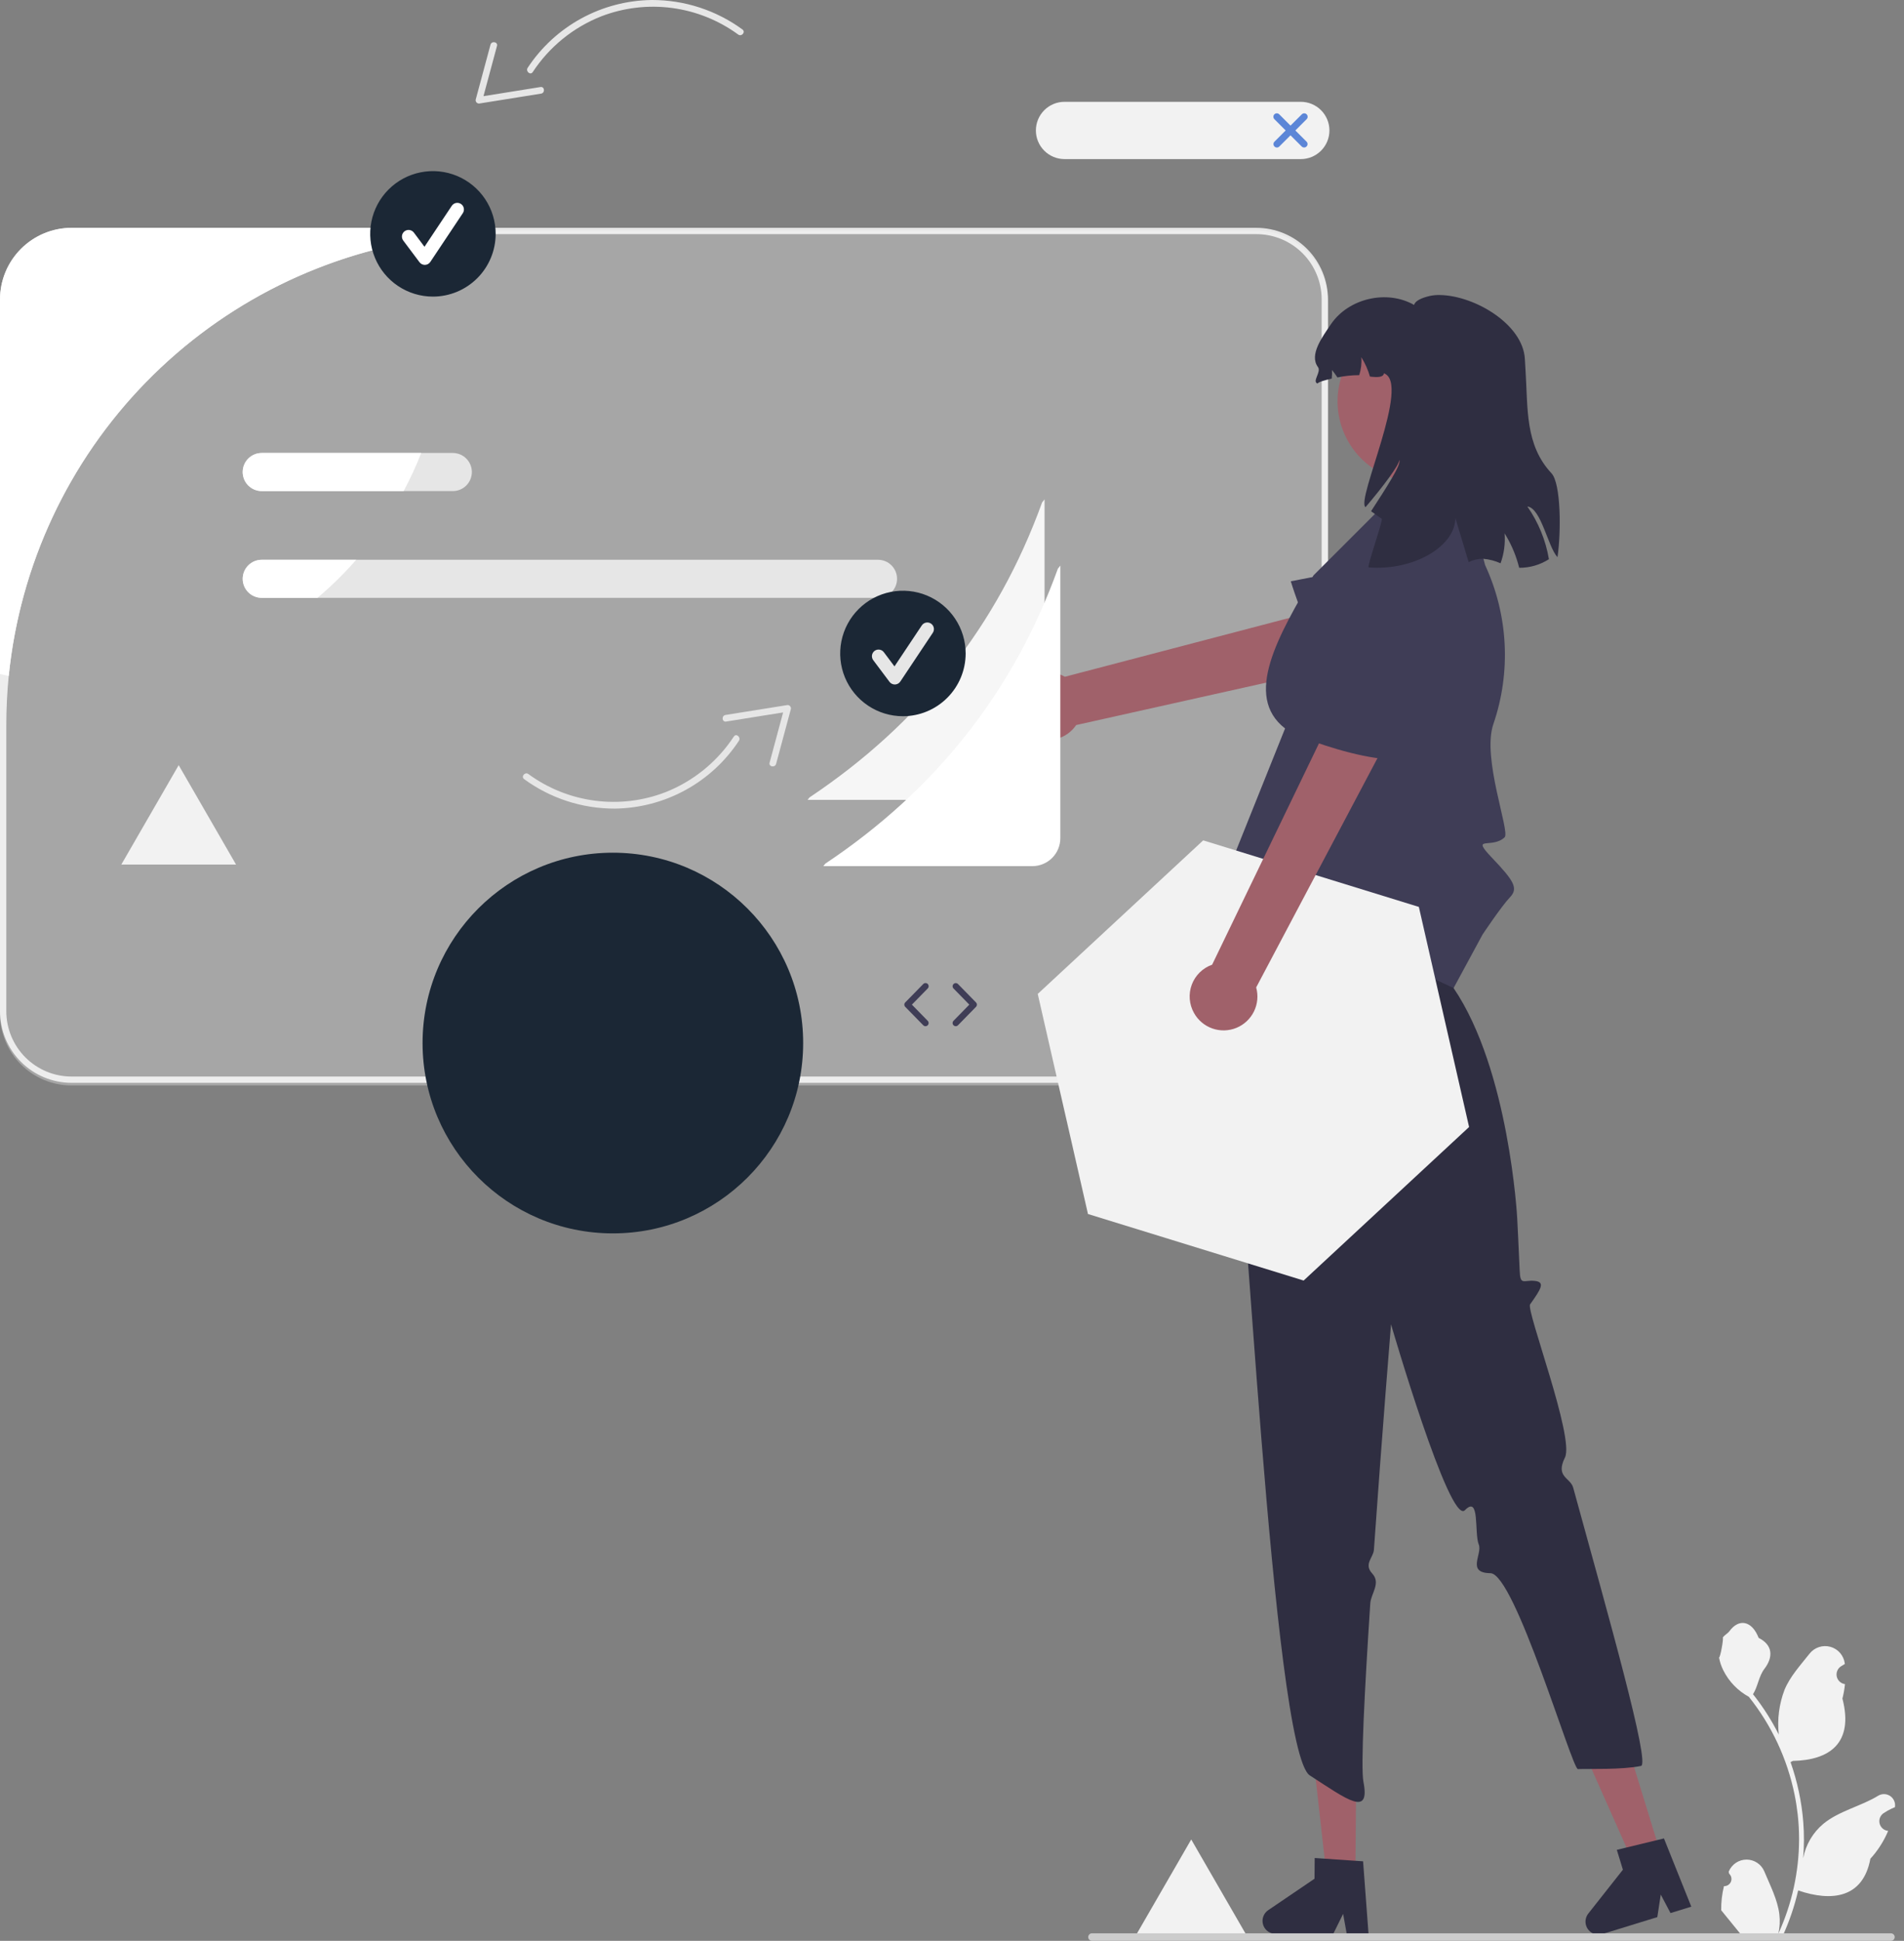 <?xml version="1.0" encoding="UTF-8"?>
<svg width="157" height="160" viewBox="0 0 157 160" fill="none" xmlns="http://www.w3.org/2000/svg">
<rect x="0" y="0" width="157" height="160" fill="#808080" stroke="none"/>
<g clip-path="url(#clip0_2453_4482)">
<path d="M98.226 151.644L93.496 159.837H102.956L98.226 151.644L93.496 159.837H102.956L98.226 151.644Z" fill="#F2F2F2"/>
<path d="M86.131 41.166V63.642C86.13 64.251 85.888 64.835 85.457 65.266C85.026 65.697 84.442 65.94 83.832 65.941H66.593L66.751 65.738C75.821 59.683 82.248 51.604 85.928 41.424L86.131 41.166Z" fill="#F2F2F2"/>
<path d="M103.601 18.782H5.902C4.337 18.784 2.837 19.406 1.731 20.513C0.624 21.619 0.002 23.119 0 24.684V83.368C0.002 84.932 0.624 86.432 1.731 87.538C2.837 88.645 4.337 89.267 5.902 89.269H103.601C105.165 89.267 106.665 88.645 107.772 87.538C108.878 86.432 109.5 84.932 109.502 83.368V24.684C109.5 23.119 108.878 21.619 107.772 20.513C106.665 19.406 105.165 18.784 103.601 18.782ZM108.982 83.368C108.982 84.074 108.843 84.774 108.573 85.427C108.302 86.08 107.906 86.673 107.406 87.173C106.906 87.673 106.313 88.069 105.66 88.34C105.007 88.61 104.307 88.749 103.601 88.749H5.902C5.195 88.749 4.495 88.61 3.842 88.34C3.189 88.069 2.596 87.673 2.096 87.173C1.596 86.673 1.2 86.08 0.93 85.427C0.659 84.774 0.52 84.074 0.52 83.368V59.795C0.52 58.421 0.587 57.064 0.72 55.724C1.725 45.738 6.404 36.481 13.849 29.75C21.295 23.02 30.976 19.296 41.013 19.302H103.601C105.028 19.302 106.396 19.869 107.406 20.879C108.415 21.888 108.982 23.256 108.982 24.684V83.368Z" fill="#E6E6E6"/>
<path d="M103.601 19H5.902C4.337 19.002 2.837 19.624 1.731 20.731C0.624 21.837 0.002 23.337 0 24.902V83.585C0.002 85.15 0.624 86.65 1.731 87.757C2.837 88.863 4.337 89.485 5.902 89.487H103.601C105.165 89.485 106.665 88.863 107.772 87.757C108.878 86.65 109.5 85.15 109.502 83.585V24.902C109.5 23.337 108.878 21.837 107.772 20.731C106.665 19.624 105.165 19.002 103.601 19Z" fill="white" fill-opacity="0.3"/>
<path d="M72.399 46.147H21.583C21.167 46.147 20.768 46.312 20.473 46.607C20.179 46.901 20.013 47.3 20.013 47.717C20.013 48.133 20.179 48.532 20.473 48.827C20.768 49.121 21.167 49.286 21.583 49.286H72.399C72.815 49.286 73.215 49.121 73.509 48.827C73.803 48.532 73.969 48.133 73.969 47.717C73.969 47.3 73.803 46.901 73.509 46.607C73.215 46.312 72.815 46.147 72.399 46.147Z" fill="#E6E6E6"/>
<path d="M37.337 37.343H21.583C21.167 37.343 20.767 37.508 20.472 37.803C20.178 38.097 20.012 38.497 20.012 38.914C20.012 39.33 20.178 39.73 20.472 40.025C20.767 40.319 21.167 40.485 21.583 40.485H37.337C37.754 40.485 38.154 40.319 38.448 40.025C38.743 39.73 38.908 39.33 38.908 38.914C38.908 38.497 38.743 38.097 38.448 37.803C38.154 37.508 37.754 37.343 37.337 37.343Z" fill="#E6E6E6"/>
<path d="M21.583 46.147H29.373C28.39 47.273 27.322 48.323 26.179 49.286H21.583C21.167 49.286 20.768 49.121 20.473 48.827C20.179 48.532 20.013 48.133 20.013 47.717C20.013 47.3 20.179 46.901 20.473 46.607C20.768 46.312 21.167 46.147 21.583 46.147Z" fill="white"/>
<path d="M21.583 37.343H34.731C34.312 38.418 33.828 39.467 33.282 40.485H21.583C21.167 40.485 20.767 40.319 20.472 40.025C20.178 39.73 20.012 39.33 20.012 38.914C20.012 38.497 20.178 38.097 20.472 37.803C20.767 37.508 21.167 37.343 21.583 37.343Z" fill="white"/>
<path d="M35.993 19.612C26.894 20.751 18.451 24.943 12.044 31.503C5.637 38.062 1.645 46.601 0.72 55.724C0.479 55.677 0.239 55.623 0 55.565V24.684C0.002 23.119 0.624 21.619 1.731 20.513C2.837 19.406 4.337 18.784 5.902 18.782H35.785C35.86 19.055 35.928 19.333 35.993 19.612Z" fill="white"/>
<path d="M35.699 24.192C38.412 24.192 40.611 21.992 40.611 19.279C40.611 16.566 38.412 14.367 35.699 14.367C32.985 14.367 30.786 16.566 30.786 19.279C30.786 21.992 32.985 24.192 35.699 24.192Z" fill="#1B2735"/>
<path d="M35.699 24.452C34.675 24.452 33.675 24.148 32.825 23.58C31.974 23.012 31.311 22.204 30.92 21.259C30.528 20.313 30.426 19.273 30.625 18.27C30.825 17.267 31.317 16.345 32.041 15.621C32.764 14.898 33.686 14.405 34.689 14.206C35.693 14.006 36.733 14.109 37.678 14.5C38.623 14.892 39.431 15.555 39.999 16.405C40.568 17.256 40.871 18.256 40.871 19.279C40.87 20.651 40.324 21.965 39.355 22.935C38.385 23.905 37.07 24.45 35.699 24.452ZM35.699 14.627C34.778 14.627 33.879 14.899 33.114 15.411C32.349 15.922 31.752 16.649 31.4 17.499C31.048 18.349 30.956 19.284 31.136 20.187C31.315 21.089 31.758 21.918 32.409 22.569C33.059 23.22 33.888 23.663 34.791 23.842C35.693 24.022 36.629 23.93 37.479 23.577C38.329 23.225 39.056 22.629 39.567 21.864C40.078 21.099 40.351 20.199 40.351 19.279C40.35 18.046 39.859 16.863 38.987 15.991C38.115 15.119 36.932 14.628 35.699 14.627Z" fill="#1B2735"/>
<path d="M35.029 21.836C34.944 21.836 34.86 21.816 34.784 21.778C34.708 21.74 34.642 21.685 34.591 21.617L33.251 19.83C33.208 19.773 33.177 19.707 33.159 19.638C33.141 19.569 33.137 19.496 33.147 19.425C33.157 19.354 33.181 19.286 33.218 19.224C33.255 19.162 33.303 19.108 33.36 19.065C33.418 19.022 33.483 18.991 33.553 18.973C33.622 18.955 33.694 18.951 33.766 18.961C33.837 18.972 33.905 18.996 33.967 19.032C34.029 19.069 34.082 19.117 34.126 19.174L35.002 20.344L37.254 16.966C37.335 16.845 37.46 16.762 37.602 16.733C37.744 16.705 37.891 16.734 38.012 16.815C38.132 16.895 38.216 17.02 38.244 17.162C38.273 17.304 38.244 17.451 38.164 17.572L35.483 21.593C35.435 21.665 35.37 21.725 35.293 21.768C35.217 21.81 35.131 21.833 35.044 21.836L35.029 21.836Z" fill="white"/>
<path d="M74.454 58.785C77.167 58.785 79.366 56.586 79.366 53.872C79.366 51.159 77.167 48.96 74.454 48.96C71.74 48.96 69.541 51.159 69.541 53.872C69.541 56.586 71.74 58.785 74.454 58.785Z" fill="#1B2735"/>
<path d="M74.453 59.045C73.43 59.045 72.43 58.742 71.58 58.173C70.729 57.605 70.066 56.797 69.674 55.852C69.283 54.907 69.181 53.867 69.38 52.863C69.58 51.86 70.072 50.938 70.796 50.215C71.519 49.491 72.441 48.999 73.444 48.799C74.448 48.599 75.488 48.702 76.433 49.093C77.378 49.485 78.186 50.148 78.754 50.999C79.323 51.849 79.626 52.849 79.626 53.872C79.624 55.244 79.079 56.559 78.109 57.528C77.14 58.498 75.825 59.044 74.453 59.045ZM74.453 49.22C73.533 49.22 72.634 49.493 71.869 50.004C71.104 50.515 70.507 51.242 70.155 52.092C69.803 52.942 69.711 53.877 69.89 54.78C70.07 55.682 70.513 56.511 71.164 57.162C71.814 57.813 72.643 58.256 73.546 58.435C74.448 58.615 75.384 58.523 76.234 58.171C77.084 57.819 77.811 57.222 78.322 56.457C78.833 55.692 79.106 54.792 79.106 53.872C79.105 52.639 78.614 51.456 77.742 50.584C76.87 49.712 75.687 49.221 74.453 49.22Z" fill="#1B2735"/>
<path d="M73.783 56.429C73.698 56.429 73.615 56.409 73.539 56.371C73.463 56.334 73.397 56.278 73.346 56.211L72.006 54.423C71.963 54.366 71.932 54.301 71.914 54.231C71.896 54.162 71.892 54.089 71.902 54.018C71.923 53.875 71.999 53.745 72.115 53.658C72.231 53.572 72.377 53.534 72.52 53.555C72.664 53.575 72.793 53.652 72.88 53.768L73.757 54.937L76.009 51.559C76.09 51.438 76.215 51.355 76.357 51.327C76.499 51.298 76.646 51.328 76.767 51.408C76.887 51.488 76.971 51.613 76.999 51.755C77.028 51.897 76.999 52.044 76.919 52.165L74.238 56.186C74.19 56.258 74.124 56.319 74.048 56.361C73.971 56.403 73.886 56.426 73.799 56.429L73.783 56.429Z" fill="#E6E6E6"/>
<path d="M61.221 2.429C59.052 0.844 56.433 -0.007 53.747 4.77478e-05C51.714 0.024 49.717 0.546 47.933 1.52C46.148 2.495 44.63 3.892 43.511 5.589C43.32 5.88 43.737 6.234 43.929 5.94C45.293 3.865 47.264 2.261 49.574 1.349C51.432 0.633 53.44 0.395 55.413 0.657C57.387 0.919 59.263 1.672 60.87 2.847C61.152 3.055 61.505 2.638 61.221 2.429Z" fill="#E6E6E6"/>
<path d="M40.444 3.687L39.225 8.214C39.218 8.255 39.22 8.298 39.232 8.338C39.244 8.378 39.264 8.415 39.293 8.446C39.321 8.477 39.356 8.502 39.395 8.517C39.434 8.532 39.476 8.539 39.518 8.535L44.616 7.719C44.961 7.664 44.916 7.119 44.568 7.175L39.47 7.991L39.763 8.312L40.981 3.786C41.072 3.446 40.534 3.35 40.444 3.687Z" fill="#E6E6E6"/>
<path d="M43.22 64.231C45.389 65.816 48.008 66.667 50.694 66.66C52.728 66.636 54.724 66.114 56.508 65.139C58.293 64.165 59.811 62.768 60.93 61.07C61.121 60.779 60.704 60.425 60.512 60.719C59.148 62.795 57.177 64.399 54.867 65.311C53.009 66.027 51.001 66.265 49.028 66.003C47.054 65.741 45.178 64.988 43.571 63.812C43.289 63.605 42.936 64.022 43.22 64.231Z" fill="#E6E6E6"/>
<path d="M63.997 62.973L65.215 58.446C65.223 58.405 65.22 58.362 65.209 58.322C65.197 58.282 65.176 58.245 65.148 58.214C65.12 58.182 65.085 58.158 65.046 58.143C65.007 58.127 64.965 58.121 64.923 58.125L59.825 58.941C59.479 58.996 59.525 59.541 59.872 59.485L64.971 58.669L64.678 58.347L63.46 62.874C63.368 63.214 63.906 63.31 63.997 62.973Z" fill="#E6E6E6"/>
<path d="M107.26 13.116H87.778C87.152 13.116 86.552 12.867 86.109 12.424C85.666 11.982 85.417 11.381 85.417 10.755C85.417 10.128 85.666 9.528 86.109 9.085C86.552 8.642 87.152 8.393 87.778 8.393H107.26C107.887 8.393 108.487 8.642 108.93 9.085C109.373 9.528 109.622 10.128 109.622 10.755C109.622 11.381 109.373 11.982 108.93 12.424C108.487 12.867 107.887 13.116 107.26 13.116Z" fill="#F2F2F2"/>
<path d="M106.813 10.755L107.742 9.825C107.769 9.799 107.79 9.768 107.804 9.733C107.818 9.699 107.826 9.662 107.826 9.625C107.826 9.588 107.819 9.551 107.805 9.517C107.79 9.482 107.77 9.451 107.743 9.425C107.717 9.398 107.686 9.378 107.651 9.363C107.617 9.349 107.58 9.342 107.543 9.342C107.506 9.342 107.469 9.35 107.435 9.364C107.4 9.378 107.369 9.399 107.343 9.426L106.413 10.355L105.484 9.426C105.457 9.399 105.426 9.378 105.392 9.364C105.358 9.35 105.321 9.342 105.284 9.342C105.247 9.342 105.21 9.349 105.175 9.363C105.141 9.378 105.11 9.398 105.083 9.425C105.057 9.451 105.036 9.482 105.022 9.517C105.008 9.551 105.001 9.588 105.001 9.625C105.001 9.662 105.008 9.699 105.023 9.733C105.037 9.768 105.058 9.799 105.084 9.825L106.014 10.755L105.091 11.678C105.065 11.704 105.044 11.735 105.029 11.769C105.015 11.804 105.007 11.841 105.007 11.878C105.007 11.915 105.015 11.952 105.029 11.986C105.043 12.02 105.064 12.052 105.09 12.078C105.116 12.104 105.148 12.125 105.182 12.139C105.216 12.153 105.253 12.161 105.29 12.161C105.327 12.161 105.364 12.153 105.399 12.139C105.433 12.124 105.464 12.104 105.49 12.077L106.413 11.154L107.336 12.077C107.39 12.13 107.461 12.159 107.536 12.159C107.611 12.159 107.682 12.129 107.735 12.076C107.788 12.023 107.817 11.952 107.818 11.877C107.818 11.803 107.788 11.731 107.736 11.678L106.813 10.755Z" fill="#5C86D7"/>
<path d="M76.314 84.599C76.279 84.599 76.245 84.592 76.213 84.579C76.181 84.565 76.152 84.546 76.128 84.521L74.644 83.004C74.596 82.955 74.569 82.89 74.569 82.822C74.569 82.754 74.596 82.688 74.644 82.64L76.128 81.123C76.151 81.098 76.18 81.078 76.212 81.064C76.243 81.051 76.277 81.043 76.311 81.043C76.346 81.042 76.38 81.049 76.412 81.061C76.444 81.074 76.473 81.093 76.497 81.117C76.522 81.141 76.541 81.17 76.555 81.201C76.568 81.233 76.575 81.267 76.576 81.301C76.576 81.336 76.569 81.37 76.556 81.401C76.543 81.433 76.524 81.462 76.499 81.487L75.193 82.822L76.499 84.157C76.535 84.194 76.559 84.24 76.569 84.29C76.579 84.341 76.573 84.392 76.553 84.44C76.534 84.487 76.5 84.527 76.457 84.555C76.415 84.584 76.365 84.599 76.314 84.599Z" fill="#3F3D56"/>
<path d="M78.808 84.599C78.757 84.599 78.706 84.584 78.664 84.555C78.621 84.527 78.588 84.487 78.568 84.44C78.548 84.392 78.543 84.341 78.552 84.29C78.562 84.24 78.586 84.194 78.622 84.157L79.928 82.822L78.622 81.487C78.574 81.437 78.548 81.371 78.549 81.302C78.55 81.234 78.579 81.168 78.628 81.121C78.677 81.073 78.743 81.046 78.811 81.046C78.88 81.047 78.945 81.074 78.994 81.123L80.478 82.64C80.525 82.688 80.552 82.754 80.552 82.822C80.552 82.89 80.525 82.955 80.478 83.004L78.994 84.521C78.969 84.546 78.941 84.565 78.909 84.579C78.877 84.592 78.842 84.599 78.808 84.599Z" fill="#3F3D56"/>
<path d="M83.808 57.243C83.947 56.861 84.168 56.515 84.455 56.229C84.742 55.942 85.088 55.722 85.47 55.584C85.851 55.445 86.258 55.392 86.662 55.428C87.067 55.464 87.458 55.589 87.809 55.792L112.344 49.362L112.747 54.417L88.739 59.772C88.358 60.339 87.782 60.746 87.12 60.917C86.459 61.087 85.758 61.009 85.15 60.698C84.542 60.386 84.07 59.862 83.822 59.225C83.575 58.589 83.57 57.883 83.808 57.243Z" fill="#A0616A"/>
<path d="M120.799 48.342C120.215 47.501 119.4 46.848 118.451 46.463C117.503 46.077 116.463 45.976 115.458 46.171L106.436 47.921C106.436 47.921 109.542 58.318 113.476 58.089C115.133 57.992 117.231 57.018 119.104 55.924C119.735 55.557 120.284 55.065 120.715 54.476C121.147 53.888 121.452 53.216 121.611 52.504C121.77 51.791 121.78 51.054 121.641 50.338C121.501 49.621 121.214 48.942 120.799 48.342Z" fill="#3F3D56"/>
<path d="M111.762 154.545L109.372 154.525L108.313 145.089L111.841 145.119L111.762 154.545Z" fill="#A0616A"/>
<path d="M112.842 159.382L112.397 153.444L111.773 153.402L109.227 153.228L108.407 153.173L108.392 154.882L104.573 157.473C104.406 157.586 104.274 157.745 104.194 157.931C104.113 158.116 104.087 158.321 104.118 158.521C104.149 158.721 104.236 158.908 104.369 159.06C104.502 159.213 104.676 159.324 104.87 159.382C104.966 159.411 105.066 159.426 105.166 159.426L109.919 159.465L109.96 159.382L110.751 157.779L111.04 159.382L111.055 159.475L112.85 159.491L112.842 159.382Z" fill="#2F2E41"/>
<path d="M136.933 152.799L134.647 153.501L130.79 144.824L134.163 143.788L136.933 152.799Z" fill="#A0616A"/>
<path d="M137.206 151.558L136.597 151.706L134.118 152.307H134.116L133.32 152.502L133.822 154.138L130.963 157.759C130.84 157.917 130.764 158.106 130.743 158.305C130.721 158.505 130.757 158.706 130.844 158.886C130.932 159.067 131.068 159.219 131.237 159.326C131.407 159.433 131.603 159.49 131.803 159.491C131.909 159.491 132.014 159.475 132.115 159.444L132.318 159.382L136.659 158.047L136.943 156.188L137.747 157.712L139.461 157.184L137.206 151.558Z" fill="#2F2E41"/>
<path d="M106.954 75.201L102.391 88.459L102.241 89.52C101.091 90.612 102.535 90.971 101.994 91.259C101.452 91.547 101.088 92.354 101.818 92.498C102.548 92.642 104.9 144.355 108.003 146.363C111.106 148.371 112.995 149.823 112.425 146.883C112.195 145.698 112.52 139.347 112.99 132.185C113.043 131.374 113.884 130.514 113.155 129.725C112.425 128.936 113.245 128.417 113.29 127.762C113.945 118.409 114.701 109.176 114.701 109.176C114.701 109.176 119.537 125.785 120.793 124.5C122.049 123.214 121.552 126.38 121.935 127.326C122.256 128.116 120.888 129.669 122.899 129.693C124.91 129.716 129.633 145.861 130.112 145.843C131.061 145.806 133.729 145.909 135.314 145.583C136.096 145.421 132.623 133.198 129.723 122.644C129.491 121.802 128.233 121.782 129.042 120.157C129.852 118.532 125.824 108.017 126.169 107.531C127.087 106.24 127.436 105.679 126.531 105.595C125.626 105.51 125.359 106.006 125.31 104.754C125.261 103.502 125.105 100.414 125.105 100.414C125.105 100.414 124.45 88.203 119.86 81.456L119.469 77.448L106.954 75.201Z" fill="#2F2E41"/>
<path d="M107.161 75.485C103.208 76.059 96.742 79.564 101.237 71.843L105.964 60.054C102.501 57.364 105.411 52.395 108.313 47.429L115.053 40.689H120.908L122.456 46.578C124.37 50.699 124.614 55.401 123.138 59.699C122.174 62.498 124.542 68.574 124.068 69.027C123.028 70.022 121.207 68.81 123.028 70.717C124.848 72.624 125.213 73.234 124.51 73.969C123.808 74.704 122.247 77.045 122.247 77.045L119.86 81.456L107.161 75.485Z" fill="#3F3D56"/>
<path d="M119.384 39.306C122.819 37.97 124.52 34.103 123.185 30.668C121.849 27.234 117.982 25.532 114.547 26.868C111.113 28.204 109.411 32.071 110.747 35.505C112.083 38.94 115.95 40.641 119.384 39.306Z" fill="#A0616A"/>
<path d="M125.944 41.756C126.851 43.055 127.458 44.539 127.72 46.101C126.989 46.569 126.138 46.815 125.27 46.809C125.241 46.695 125.211 46.581 125.177 46.467C124.926 45.587 124.552 44.747 124.066 43.971C124.132 44.807 124.019 45.649 123.733 46.438C123.275 46.23 122.783 46.103 122.281 46.063C121.872 46.063 121.468 46.158 121.102 46.341C120.677 44.931 120.285 43.634 120.007 42.703C119.999 45.036 116.58 47.069 112.85 46.775C112.715 46.691 114.067 42.855 113.936 42.767C113.637 42.569 113.347 42.354 113.056 42.144C114.277 40.257 115.603 38.236 115.376 37.933C115.393 38.308 114.054 40.11 112.597 41.811C111.789 41.217 116.382 31.559 114.113 30.776C114.075 31.117 113.574 31.117 112.963 31.045C112.802 30.483 112.563 29.945 112.252 29.45C112.292 29.949 112.232 30.452 112.075 30.927C111.472 30.928 110.871 30.991 110.282 31.117C110.145 30.902 109.995 30.697 109.831 30.502C109.847 30.739 109.84 30.978 109.81 31.214C109.208 31.344 108.711 31.496 108.64 31.618C108.168 31.445 108.972 30.666 108.677 30.262C107.928 29.252 109.04 27.778 109.743 26.734C111.187 24.595 114.357 23.854 116.601 25.138C116.702 24.789 117.22 24.557 117.885 24.401C118.167 24.339 118.456 24.312 118.744 24.322C121.607 24.372 125.582 26.734 125.737 29.593C125.75 29.879 125.771 30.191 125.792 30.523C125.994 33.723 125.746 36.674 127.931 39.015C128.722 39.862 128.731 43.87 128.428 45.933C127.64 45.103 127.08 41.878 125.944 41.756Z" fill="#2F2E41"/>
<path d="M142.155 155.492C142.276 155.497 142.396 155.465 142.498 155.401C142.601 155.336 142.68 155.241 142.727 155.13C142.774 155.018 142.785 154.895 142.759 154.776C142.734 154.658 142.672 154.551 142.583 154.469L142.543 154.308C142.548 154.295 142.553 154.282 142.559 154.269C142.681 153.981 142.885 153.736 143.146 153.564C143.406 153.392 143.712 153.301 144.024 153.302C144.337 153.303 144.642 153.397 144.901 153.571C145.161 153.745 145.363 153.991 145.483 154.28C145.961 155.432 146.57 156.585 146.72 157.803C146.786 158.342 146.758 158.887 146.637 159.416C147.761 156.966 148.344 154.303 148.348 151.608C148.348 150.931 148.31 150.255 148.235 149.583C148.173 149.032 148.087 148.485 147.976 147.942C147.374 144.995 146.082 142.232 144.205 139.882C143.296 139.386 142.562 138.624 142.1 137.698C141.933 137.365 141.814 137.009 141.749 136.643C141.851 136.656 142.135 135.095 142.058 135C142.201 134.783 142.456 134.675 142.612 134.464C143.388 133.412 144.457 133.596 145.015 135.025C146.206 135.626 146.218 136.624 145.487 137.583C145.021 138.194 144.957 139.02 144.549 139.673C144.591 139.727 144.635 139.779 144.677 139.833C145.445 140.82 146.114 141.88 146.675 142.998C146.538 141.746 146.701 140.479 147.15 139.302C147.605 138.205 148.457 137.281 149.207 136.333C149.406 136.078 149.675 135.888 149.982 135.786C150.289 135.685 150.618 135.676 150.93 135.762C151.241 135.848 151.52 136.024 151.731 136.269C151.942 136.513 152.076 136.814 152.116 137.135C152.118 137.149 152.119 137.163 152.121 137.177C152.009 137.24 151.9 137.306 151.793 137.377C151.659 137.467 151.555 137.595 151.495 137.744C151.435 137.894 151.422 138.058 151.457 138.216C151.491 138.373 151.573 138.517 151.691 138.627C151.809 138.737 151.957 138.81 152.116 138.834L152.133 138.837C152.093 139.238 152.023 139.637 151.923 140.028C152.885 143.751 150.807 145.107 147.839 145.168C147.773 145.202 147.709 145.236 147.644 145.267C148.207 146.865 148.561 148.528 148.695 150.217C148.772 151.213 148.767 152.213 148.682 153.209L148.687 153.173C148.902 152.067 149.492 151.068 150.359 150.346C151.645 149.289 153.462 148.9 154.85 148.051C154.998 147.956 155.169 147.906 155.344 147.905C155.52 147.905 155.691 147.954 155.839 148.048C155.987 148.142 156.105 148.277 156.179 148.435C156.253 148.594 156.28 148.771 156.257 148.945L156.252 148.982C156.045 149.066 155.844 149.163 155.649 149.272C155.537 149.335 155.428 149.402 155.321 149.473C155.187 149.562 155.083 149.69 155.023 149.84C154.963 149.99 154.95 150.154 154.984 150.312C155.019 150.469 155.101 150.612 155.219 150.723C155.336 150.833 155.485 150.905 155.644 150.93L155.66 150.932C155.672 150.934 155.682 150.936 155.694 150.937C155.341 151.781 154.844 152.558 154.227 153.234C153.625 156.484 151.04 156.793 148.274 155.846H148.272C147.969 157.165 147.529 158.449 146.96 159.676H142.273C142.256 159.624 142.241 159.571 142.226 159.519C142.66 159.546 143.095 159.52 143.523 159.441C143.175 159.015 142.827 158.584 142.48 158.158C142.472 158.15 142.465 158.141 142.458 158.133C142.281 157.914 142.103 157.697 141.927 157.479L141.927 157.479C141.917 156.809 141.994 156.141 142.155 155.492Z" fill="#F2F2F2"/>
<path d="M89.732 159.69C89.732 159.731 89.74 159.771 89.755 159.809C89.771 159.847 89.794 159.881 89.822 159.91C89.851 159.938 89.885 159.961 89.923 159.977C89.96 159.992 90.001 160 90.041 160H155.922C156.004 160 156.083 159.967 156.141 159.909C156.199 159.851 156.232 159.772 156.232 159.69C156.232 159.608 156.199 159.53 156.141 159.472C156.083 159.413 156.004 159.381 155.922 159.381H90.041C90.001 159.381 89.96 159.389 89.923 159.404C89.885 159.42 89.851 159.442 89.822 159.471C89.794 159.5 89.771 159.534 89.755 159.572C89.74 159.609 89.732 159.65 89.732 159.69Z" fill="#CCCCCC"/>
<path d="M121.138 92.908L107.495 105.567L89.712 100.082L85.57 81.938L99.213 69.279L116.996 74.765L121.138 92.908Z" fill="#F2F2F2"/>
<path d="M98.457 83.514C98.257 83.161 98.137 82.768 98.105 82.364C98.073 81.959 98.131 81.552 98.273 81.172C98.415 80.793 98.639 80.448 98.929 80.164C99.219 79.88 99.567 79.663 99.95 79.528L110.979 56.688L115.087 59.661L103.581 81.403C103.765 82.061 103.701 82.763 103.402 83.377C103.103 83.991 102.588 84.474 101.957 84.734C101.325 84.995 100.62 85.014 99.975 84.789C99.33 84.564 98.79 84.11 98.457 83.514Z" fill="#A0616A"/>
<path d="M115.689 49.593C114.671 49.491 113.645 49.688 112.736 50.16C111.827 50.631 111.075 51.356 110.572 52.247L106.049 60.248C106.049 60.248 115.975 64.632 118.353 61.49C119.355 60.166 119.975 57.938 120.358 55.803C120.489 55.085 120.47 54.347 120.302 53.637C120.134 52.927 119.821 52.259 119.383 51.676C118.944 51.093 118.39 50.606 117.754 50.248C117.118 49.889 116.415 49.666 115.689 49.593Z" fill="#3F3D56"/>
<path d="M87.432 46.628V69.104C87.431 69.713 87.188 70.297 86.757 70.728C86.326 71.159 85.742 71.402 85.132 71.403H67.893L68.052 71.2C77.121 65.145 83.549 57.066 87.229 46.886L87.432 46.628Z" fill="white"/>
<path d="M14.734 63.08L10.003 71.273H19.464L14.734 63.08L10.003 71.273H19.464L14.734 63.08Z" fill="#F2F2F2"/>
<path d="M50.536 101.679C59.202 101.679 66.227 94.653 66.227 85.987C66.227 77.322 59.202 70.296 50.536 70.296C41.87 70.296 34.844 77.322 34.844 85.987C34.844 94.653 41.87 101.679 50.536 101.679Z" fill="#1B2735"/>
</g>
<defs>
<clipPath id="clip0_2453_4482">
<rect width="156.268" height="160" fill="white"/>
</clipPath>
</defs>
</svg>
